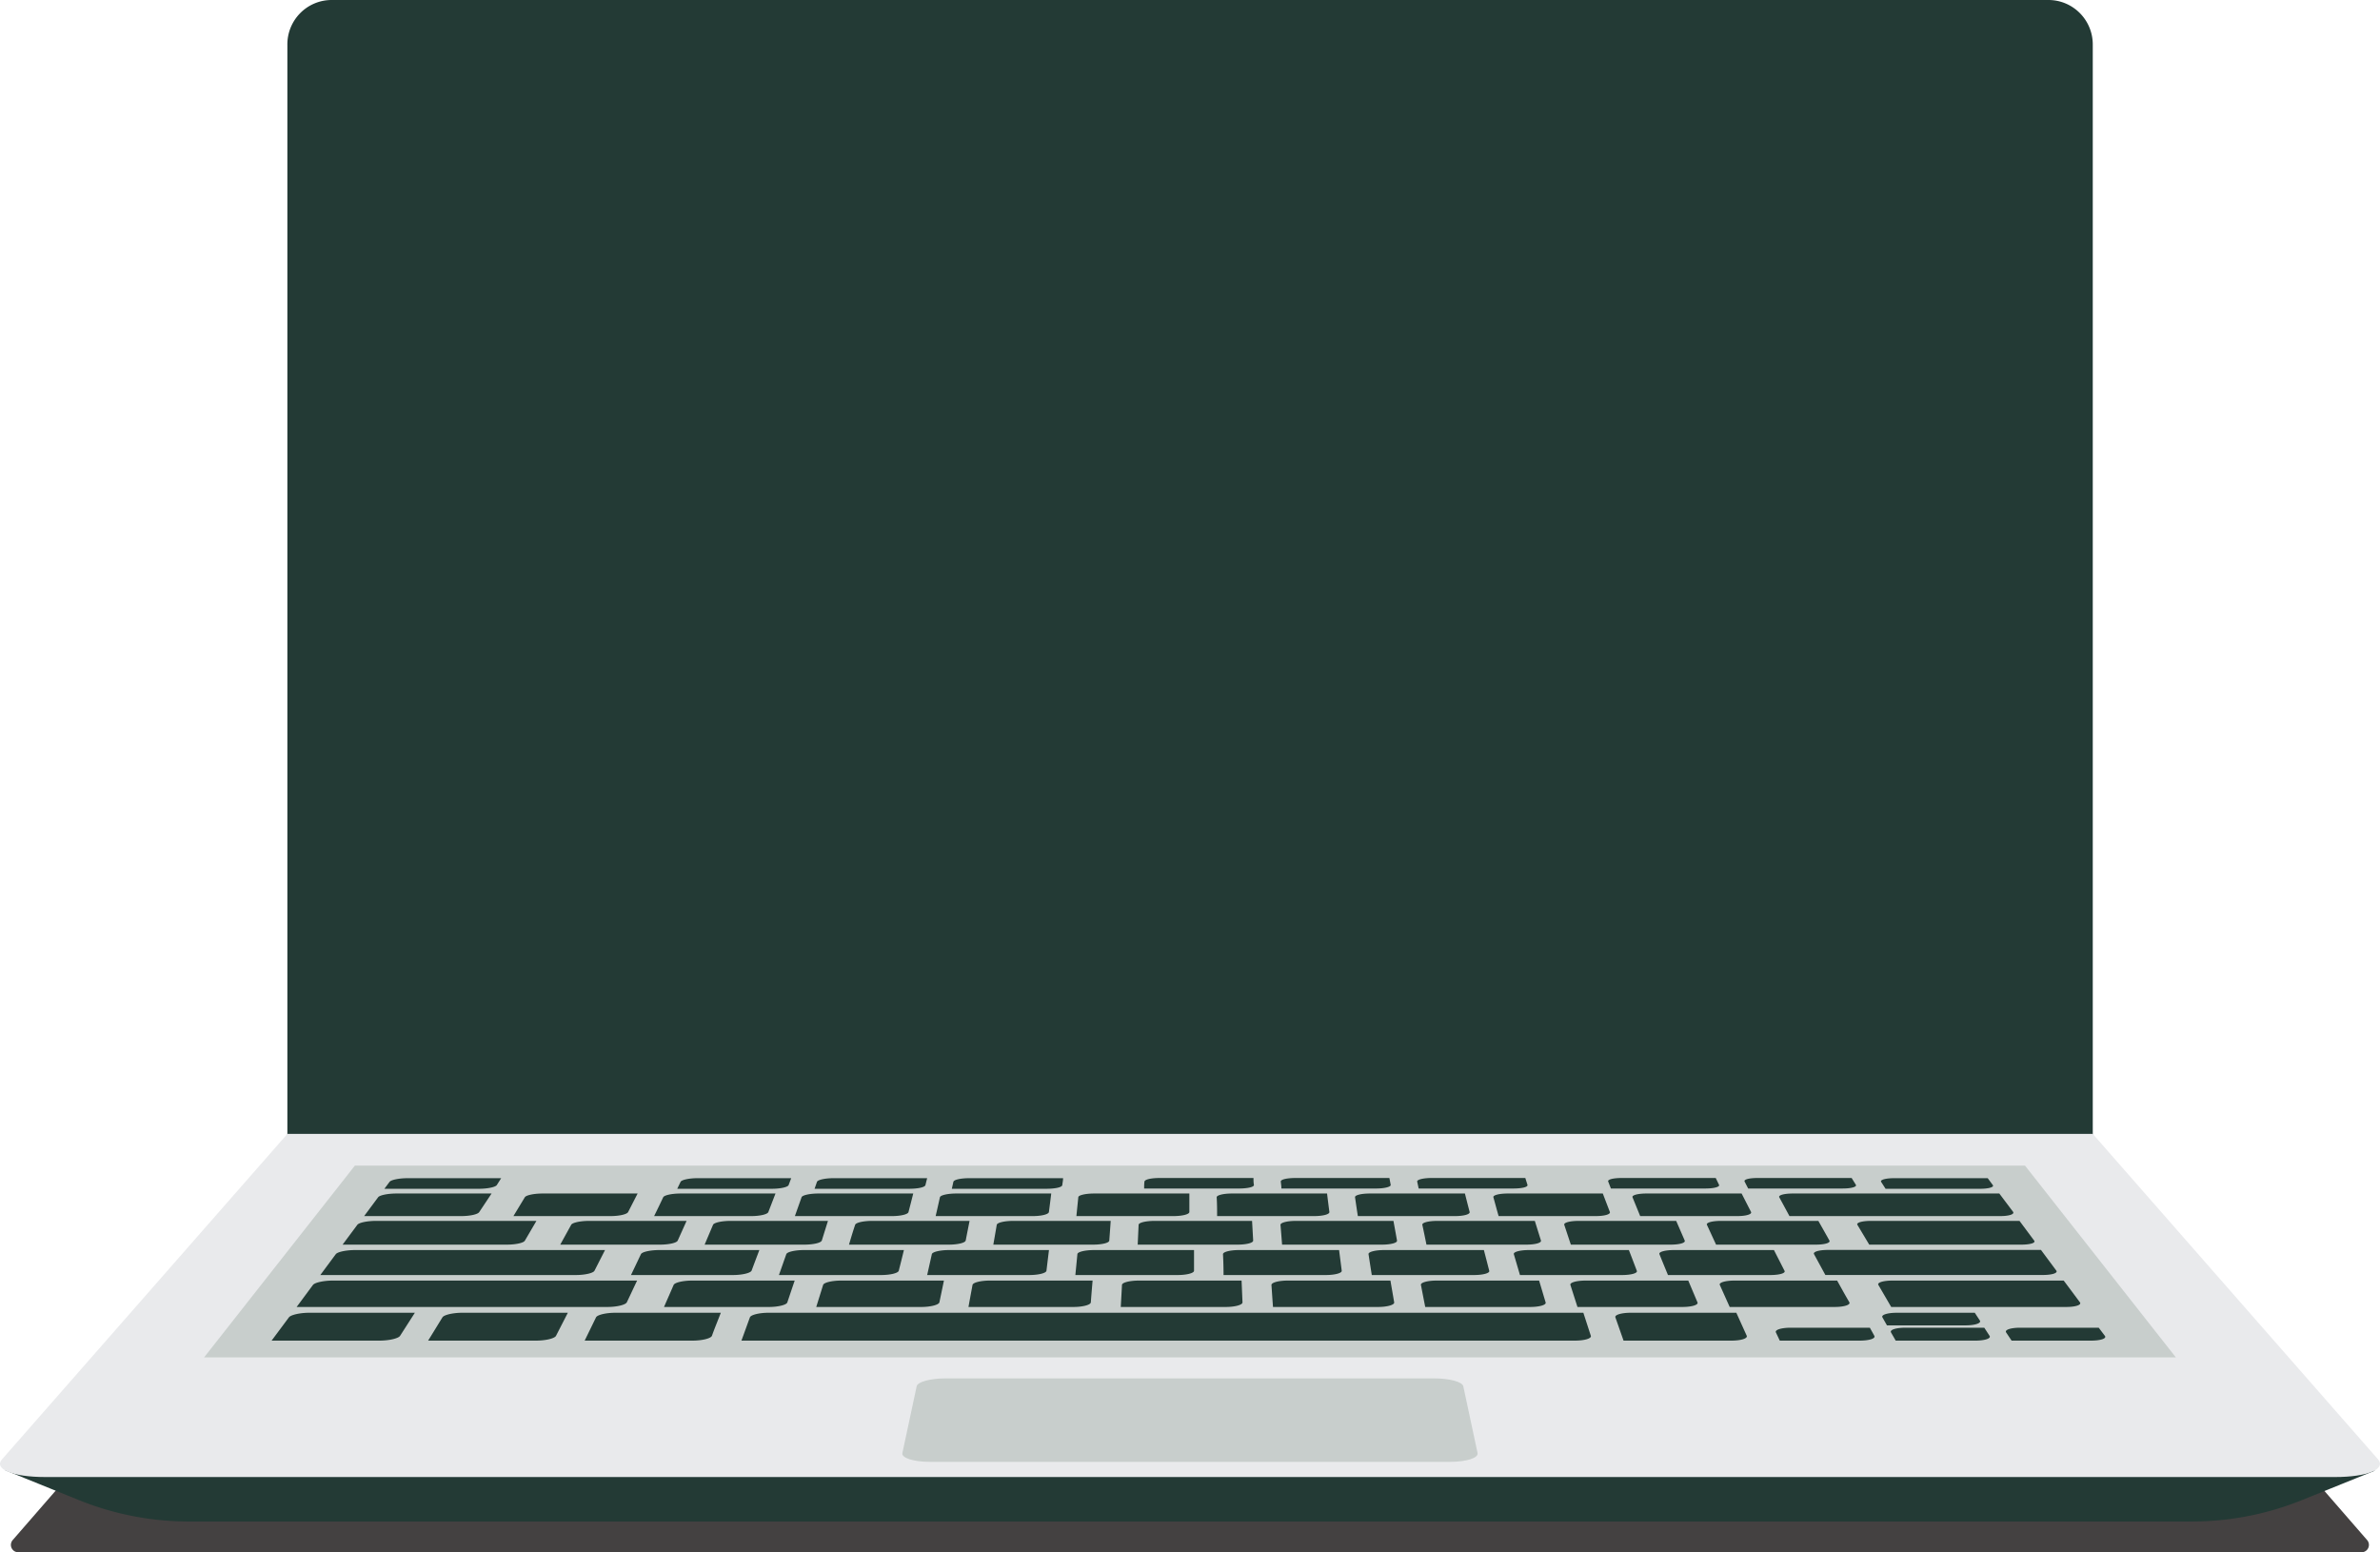 <svg width="779" height="508" xmlns="http://www.w3.org/2000/svg"><g fill="none"><path d="M772.891 507.999H5.993a2.415 2.415 0 0 1-1.808-4.027l66.277-76.233h638.02l66.277 76.233a2.42 2.42 0 0 1-.187 3.41 2.407 2.407 0 0 1-1.681.617" fill="#444141"/><path d="M684.985 373.393H94.06V14.679C93.982 6.65 100.41.079 108.418 0h562.186c8.012.077 14.447 6.647 14.381 14.679v358.714zm83.889 107.765l-83.89-95.583H94.06l-83.85 95.583H1.675l6.346 2.558 8.355 3.382 9.319 3.766a96.197 96.197 0 0 0 35.91 7.067H717.42a96.176 96.176 0 0 0 35.97-6.987l17.653-7.128 6.347-2.557-8.516-.1z" fill="#233A35"/><path d="M764.255 483.373H14.729c-10.584 0-16.87-2.617-14.058-5.799l93.39-106.497h590.923l93.35 106.477c2.791 3.202-3.435 5.82-14.079 5.82" fill="#E9EAEC"/><path fill="#C8CECC" d="M712.178 444.21H66.806l49.346-62.743h546.66z"/><path d="M515.477 438.733H242.68c.944-2.557 1.848-5.095 2.771-7.611.302-.826 3.053-1.51 6.146-1.51h266.652l2.45 7.55c.281.866-2.048 1.57-5.222 1.57m-391.291.001H88.899l5.663-7.611c.623-.826 3.635-1.51 6.728-1.51h34.504l-4.84 7.55c-.562.866-3.575 1.57-6.768 1.57m26.751-40.754h-31.752l4.579-6.161c.502-.685 3.173-1.228 6.025-1.228h31.11l-4.017 6.04c-.422.786-3.093 1.35-5.945 1.35m47.9 29.74H97.093l5.342-7.209c.603-.785 3.515-1.43 6.527-1.43h99.575c-1.124 2.336-2.229 4.732-3.374 7.128-.441.826-3.253 1.51-6.326 1.51m-10.383-10.45h-83.609l5.061-6.826c.563-.745 3.394-1.349 6.327-1.349h81.8l-3.454 6.766c-.401.785-3.153 1.41-6.125 1.41m487.854 10.45H619.01l-4.197-7.209c-.462-.785 1.606-1.43 4.619-1.43h56.034c1.767 2.336 3.534 4.732 5.322 7.128.602.826-1.386 1.51-4.479 1.51M175.44 438.733h-35.308c1.587-2.557 3.133-5.095 4.68-7.611.522-.826 3.454-1.51 6.547-1.51h34.504l-3.876 7.55c-.442.866-3.374 1.57-6.548 1.57m391.272.001h-35.307l-2.671-7.611c-.301-.826 2.008-1.51 5.06-1.51h34.525l3.414 7.55c.321.866-1.868 1.57-5.02 1.57m41.934.001h-26.109l-1.265-2.678c-.422-.866 1.787-1.55 4.92-1.55h25.828c.482.885.984 1.751 1.466 2.657.482.906-1.687 1.57-4.84 1.57m-451.864-49.694h-30.97l1.688-2.255c.482-.664 3.113-1.208 5.864-1.208h30.668l-1.426 2.255c-.442.665-3.033 1.208-5.824 1.208m491.348 0h-30.968l-1.446-2.255c-.422-.664 1.446-1.208 4.217-1.208h30.668l1.667 2.255c.502.665-1.346 1.208-4.137 1.208m36.211 49.695h-25.928l-1.788-2.678c-.562-.866 1.506-1.55 4.64-1.55h25.667c.662.885 1.325 1.751 2.008 2.657.683.906-1.426 1.57-4.6 1.57m-37.857.001h-26.009c-.502-.906-1.024-1.792-1.526-2.678-.502-.886 1.647-1.55 4.78-1.55h25.747l1.728 2.657c.562.866-1.547 1.57-4.72 1.57m-3.174-4.992h-25.687l-1.486-2.618c-.482-.826 1.647-1.51 4.74-1.51h25.486l1.687 2.577c.482.866-1.687 1.55-4.74 1.55m-416.697 4.994h-35.247l3.715-7.611c.402-.826 3.254-1.51 6.347-1.51h34.504c-.944 2.476-2.009 4.993-2.912 7.55-.382.866-3.194 1.57-6.407 1.57m25.064-11.013h-34.343c1.065-2.437 2.129-4.833 3.153-7.209.342-.785 3.073-1.43 6.025-1.43h33.6c-.803 2.336-1.606 4.732-2.41 7.128-.22.826-2.972 1.51-6.025 1.51m49.848.001h-34.363l2.25-7.209c.24-.785 2.891-1.43 5.904-1.43h33.64c-.482 2.336-.984 4.732-1.486 7.128-.241.826-2.872 1.51-5.945 1.51M165.82 407.321h-53.685l4.82-6.483c.523-.725 3.274-1.289 6.146-1.289h52.479l-3.756 6.423c-.381.806-3.093 1.35-6.005 1.35m502.857 9.926H597.46l-3.715-6.826c-.402-.765 1.647-1.369 4.579-1.369h69.71l5.022 6.766c.582.785-1.366 1.43-4.379 1.43m-317.324 10.47H316.99c.442-2.437.883-4.833 1.325-7.209.14-.785 2.692-1.43 5.704-1.43h33.6a715.73 715.73 0 0 0-.582 7.128c-.06.826-2.611 1.51-5.684 1.51m49.827.001h-34.342c.14-2.437.28-4.833.401-7.209 0-.785 2.53-1.43 5.543-1.43h33.6c.101 2.336.201 4.732.302 7.128.04.826-2.43 1.51-5.503 1.51m49.828.001h-34.344c-.18-2.437-.341-4.833-.502-7.209 0-.785 2.35-1.43 5.363-1.43h33.58c.401 2.336.823 4.732 1.225 7.128.14.826-2.25 1.51-5.322 1.51m49.827.001h-34.343c-.482-2.437-.944-4.833-1.406-7.209-.16-.785 2.15-1.43 5.162-1.43h33.52c.703 2.336 1.406 4.732 2.129 7.128.32.826-1.969 1.51-5.062 1.51m49.828.001h-34.343l-2.31-7.209c-.26-.785 2.009-1.43 4.981-1.43h33.6l3.013 7.128c.381.826-1.848 1.51-4.94 1.51m49.827.001h-34.343l-3.234-7.209c-.341-.785 1.808-1.43 4.82-1.43h33.58c1.306 2.336 2.611 4.732 4.017 7.128.382.826-1.747 1.51-4.84 1.51m-360.604-10.45H206.53a2366.49 2366.49 0 0 0 3.254-6.826c.361-.745 3.032-1.349 6.025-1.349h32.736a817.768 817.768 0 0 0-2.55 6.766c-.442.785-3.113 1.41-6.106 1.41m48.501-.001h-33.439c.823-2.295 1.607-4.57 2.41-6.826.261-.745 2.852-1.349 5.784-1.349h32.717a665.296 665.296 0 0 1-1.687 6.766c-.201.785-2.772 1.41-5.785 1.41m48.523-.001h-33.44c.523-2.295 1.025-4.57 1.527-6.826.16-.745 2.691-1.349 5.623-1.349h32.717c-.282 2.215-.543 4.49-.824 6.766-.1.785-2.61 1.41-5.603 1.41m48.502-.001h-33.44c.228-2.295.449-4.57.663-6.826 0-.745 2.51-1.349 5.463-1.349h32.717v6.766c.02.785-2.41 1.41-5.403 1.41m48.502-.001h-33.44c0-2.295-.06-4.57-.18-6.826 0-.745 2.33-1.349 5.262-1.349h32.737c.28 2.215.582 4.49.863 6.766.1.785-2.25 1.41-5.242 1.41m48.523-.001H449c-.361-2.295-.723-4.57-1.064-6.826-.12-.745 2.169-1.349 5.101-1.349h32.656c.583 2.215 1.165 4.49 1.748 6.766.26.785-2.009 1.41-5.001 1.41m48.502-.001h-33.44l-2.008-6.826c-.2-.745 2.009-1.349 4.94-1.349h32.717c.864 2.215 1.727 4.49 2.591 6.766.382.785-1.848 1.41-4.8 1.41m48.502-.001h-33.5c-.943-2.295-1.887-4.57-2.791-6.826-.321-.745 1.807-1.349 4.74-1.349h32.736l3.455 6.766c.482.785-1.627 1.41-4.64 1.41m-363.516-9.948h-32.555l3.574-6.483c.382-.725 3.033-1.289 5.885-1.289h31.893l-2.892 6.423c-.342.806-2.972 1.35-5.905 1.35m47.257-.001H230.63l2.751-6.483c.301-.725 2.872-1.289 5.724-1.289h31.893l-2.008 6.423c-.322.806-2.872 1.35-5.805 1.35m47.257-.001h-32.555c.642-2.194 1.285-4.349 2.008-6.483.221-.725 2.711-1.289 5.563-1.289h31.893c-.422 2.114-.843 4.249-1.265 6.423-.22.806-2.711 1.35-5.644 1.35m47.258-.001h-32.576c.381-2.194.763-4.349 1.124-6.483.12-.725 2.551-1.289 5.403-1.289h31.893c-.14 2.114-.301 4.249-.462 6.423-.04.806-2.45 1.35-5.382 1.35m47.257-.001H372.38c.1-2.194.2-4.349.301-6.483 0-.725 2.39-1.289 5.242-1.289h31.893c.12 2.114.24 4.249.361 6.423.04.806-2.29 1.35-5.221 1.35m47.258-.001h-32.576a567.1 567.1 0 0 0-.522-6.483c0-.725 2.229-1.289 5.08-1.289h31.894c.381 2.114.783 4.249 1.165 6.423.14.806-2.11 1.35-5.041 1.35m47.256-.001h-32.575a459.834 459.834 0 0 0-1.346-6.483c-.14-.725 2.009-1.289 4.92-1.289h31.894c.663 2.114 1.325 4.249 2.008 6.423.201.806-1.968 1.35-4.9 1.35m47.257-.001h-32.576l-2.149-6.483c-.241-.725 1.868-1.289 4.74-1.289h31.893l2.791 6.423c.322.806-1.767 1.35-4.7 1.35m47.539-.001H561.69l-2.992-6.483c-.342-.725 1.727-1.289 4.579-1.289h31.893c1.185 2.114 2.41 4.249 3.615 6.423.422.806-1.607 1.35-4.519 1.35m-394.465-9.344h-31.752l3.735-6.161c.422-.685 3.013-1.228 5.804-1.228h31.11l-3.093 6.04c-.361.786-2.952 1.35-5.804 1.35m46.052-.001h-31.752a347.228 347.228 0 0 0 2.972-6.161c.341-.685 2.852-1.228 5.644-1.228h31.11l-2.33 6.04c-.261.786-2.792 1.35-5.644 1.35m46.072-.001h-31.752l2.189-6.161c.24-.685 2.711-1.228 5.483-1.228h31.07a704.032 704.032 0 0 1-1.547 6.04c-.14.786-2.59 1.35-5.443 1.35m46.072-.001h-31.752c.482-2.013.944-4.127 1.406-6.161.16-.685 2.55-1.228 5.342-1.228h31.09a620.211 620.211 0 0 1-.763 6.04c-.1.786-2.47 1.35-5.323 1.35m46.073-.001h-31.753c.2-2.013.422-4.127.623-6.161 0-.685 2.39-1.228 5.181-1.228h31.17v6.04c0 .786-2.39 1.35-5.222 1.35m46.053-.001h-31.753c0-2.013 0-4.127-.14-6.161 0-.685 2.229-1.228 5.02-1.228h31.11c.241 2.013.502 4.027.763 6.04.08.786-2.149 1.35-5 1.35m46.072-.001H444.44c-.321-2.013-.622-4.127-.924-6.161-.1-.685 2.009-1.228 4.86-1.228h31.11a666.13 666.13 0 0 0 1.547 6.04c.16.786-1.988 1.35-4.84 1.35m46.073-.001h-31.753c-.582-2.013-1.144-4.127-1.707-6.161-.2-.685 1.908-1.228 4.7-1.228h31.11c.763 2.013 1.546 4.027 2.31 6.04.28.786-1.808 1.35-4.66 1.35m46.333-.001h-31.752l-2.51-6.161c-.262-.685 1.767-1.228 4.558-1.228h31.15l3.093 6.04c.321.786-1.707 1.35-4.539 1.35m92.907 9.342H611.82l-3.876-6.483c-.422-.725 1.567-1.289 4.419-1.289h48.642l4.78 6.423c.663.806-1.345 1.35-4.278 1.35m-6.849-9.344H585.71l-3.334-6.161c-.361-.685 1.607-1.228 4.399-1.228h67.622l4.539 6.04c.442.786-1.446 1.35-4.278 1.35m-401.936-8.941h-31.05l1.085-2.255c.301-.664 2.791-1.208 5.543-1.208h30.668l-.844 2.255c-.24.665-2.691 1.208-5.402 1.208m44.867 0h-30.97l.784-2.255c.22-.664 2.63-1.208 5.382-1.208h30.688c-.2.745-.381 1.51-.562 2.255-.18.745-2.55 1.208-5.322 1.208m44.927 0h-30.969c.16-.745.341-1.51.502-2.255.16-.745 2.49-1.208 5.242-1.208h30.668c0 .745-.18 1.51-.261 2.255-.08.745-2.39 1.208-5.182 1.208m62.943-.08h-30.97c0-.745 0-1.51.101-2.255.1-.745 2.27-1.188 5.02-1.188h30.669c0 .745 0 1.49.14 2.235.141.745-2.189 1.208-4.96 1.208m44.927 0h-30.97c0-.745-.12-1.51-.2-2.255-.08-.745 2.129-1.188 4.88-1.188h30.668l.422 2.235c.12.664-2.028 1.208-4.8 1.208m44.927 0h-30.969l-.482-2.255c-.14-.665 2.009-1.188 4.72-1.188h30.668c.24.745.462 1.49.703 2.235.24.745-1.868 1.208-4.64 1.208m62.923 0h-30.97c-.3-.745-.582-1.51-.883-2.255-.301-.745 1.767-1.188 4.519-1.188h30.668l1.084 2.235c.342.664-1.647 1.208-4.418 1.208m44.927 0h-30.969c-.402-.745-.783-1.51-1.165-2.255-.381-.745 1.607-1.188 4.358-1.188h30.668l1.386 2.235c.402.664-1.506 1.208-4.278 1.208" fill="#233A35"/><path d="M474.748 478.4H304.237c-5.242 0-9.199-1.289-8.877-2.86 1.606-7.544 3.167-14.84 4.68-21.887.3-1.43 4.518-2.557 9.438-2.557h160.028c4.92 0 9.138 1.128 9.44 2.557 1.511 7.048 3.072 14.343 4.679 21.888.321 1.57-3.635 2.859-8.877 2.859" fill="#C8CECC"/></g></svg>